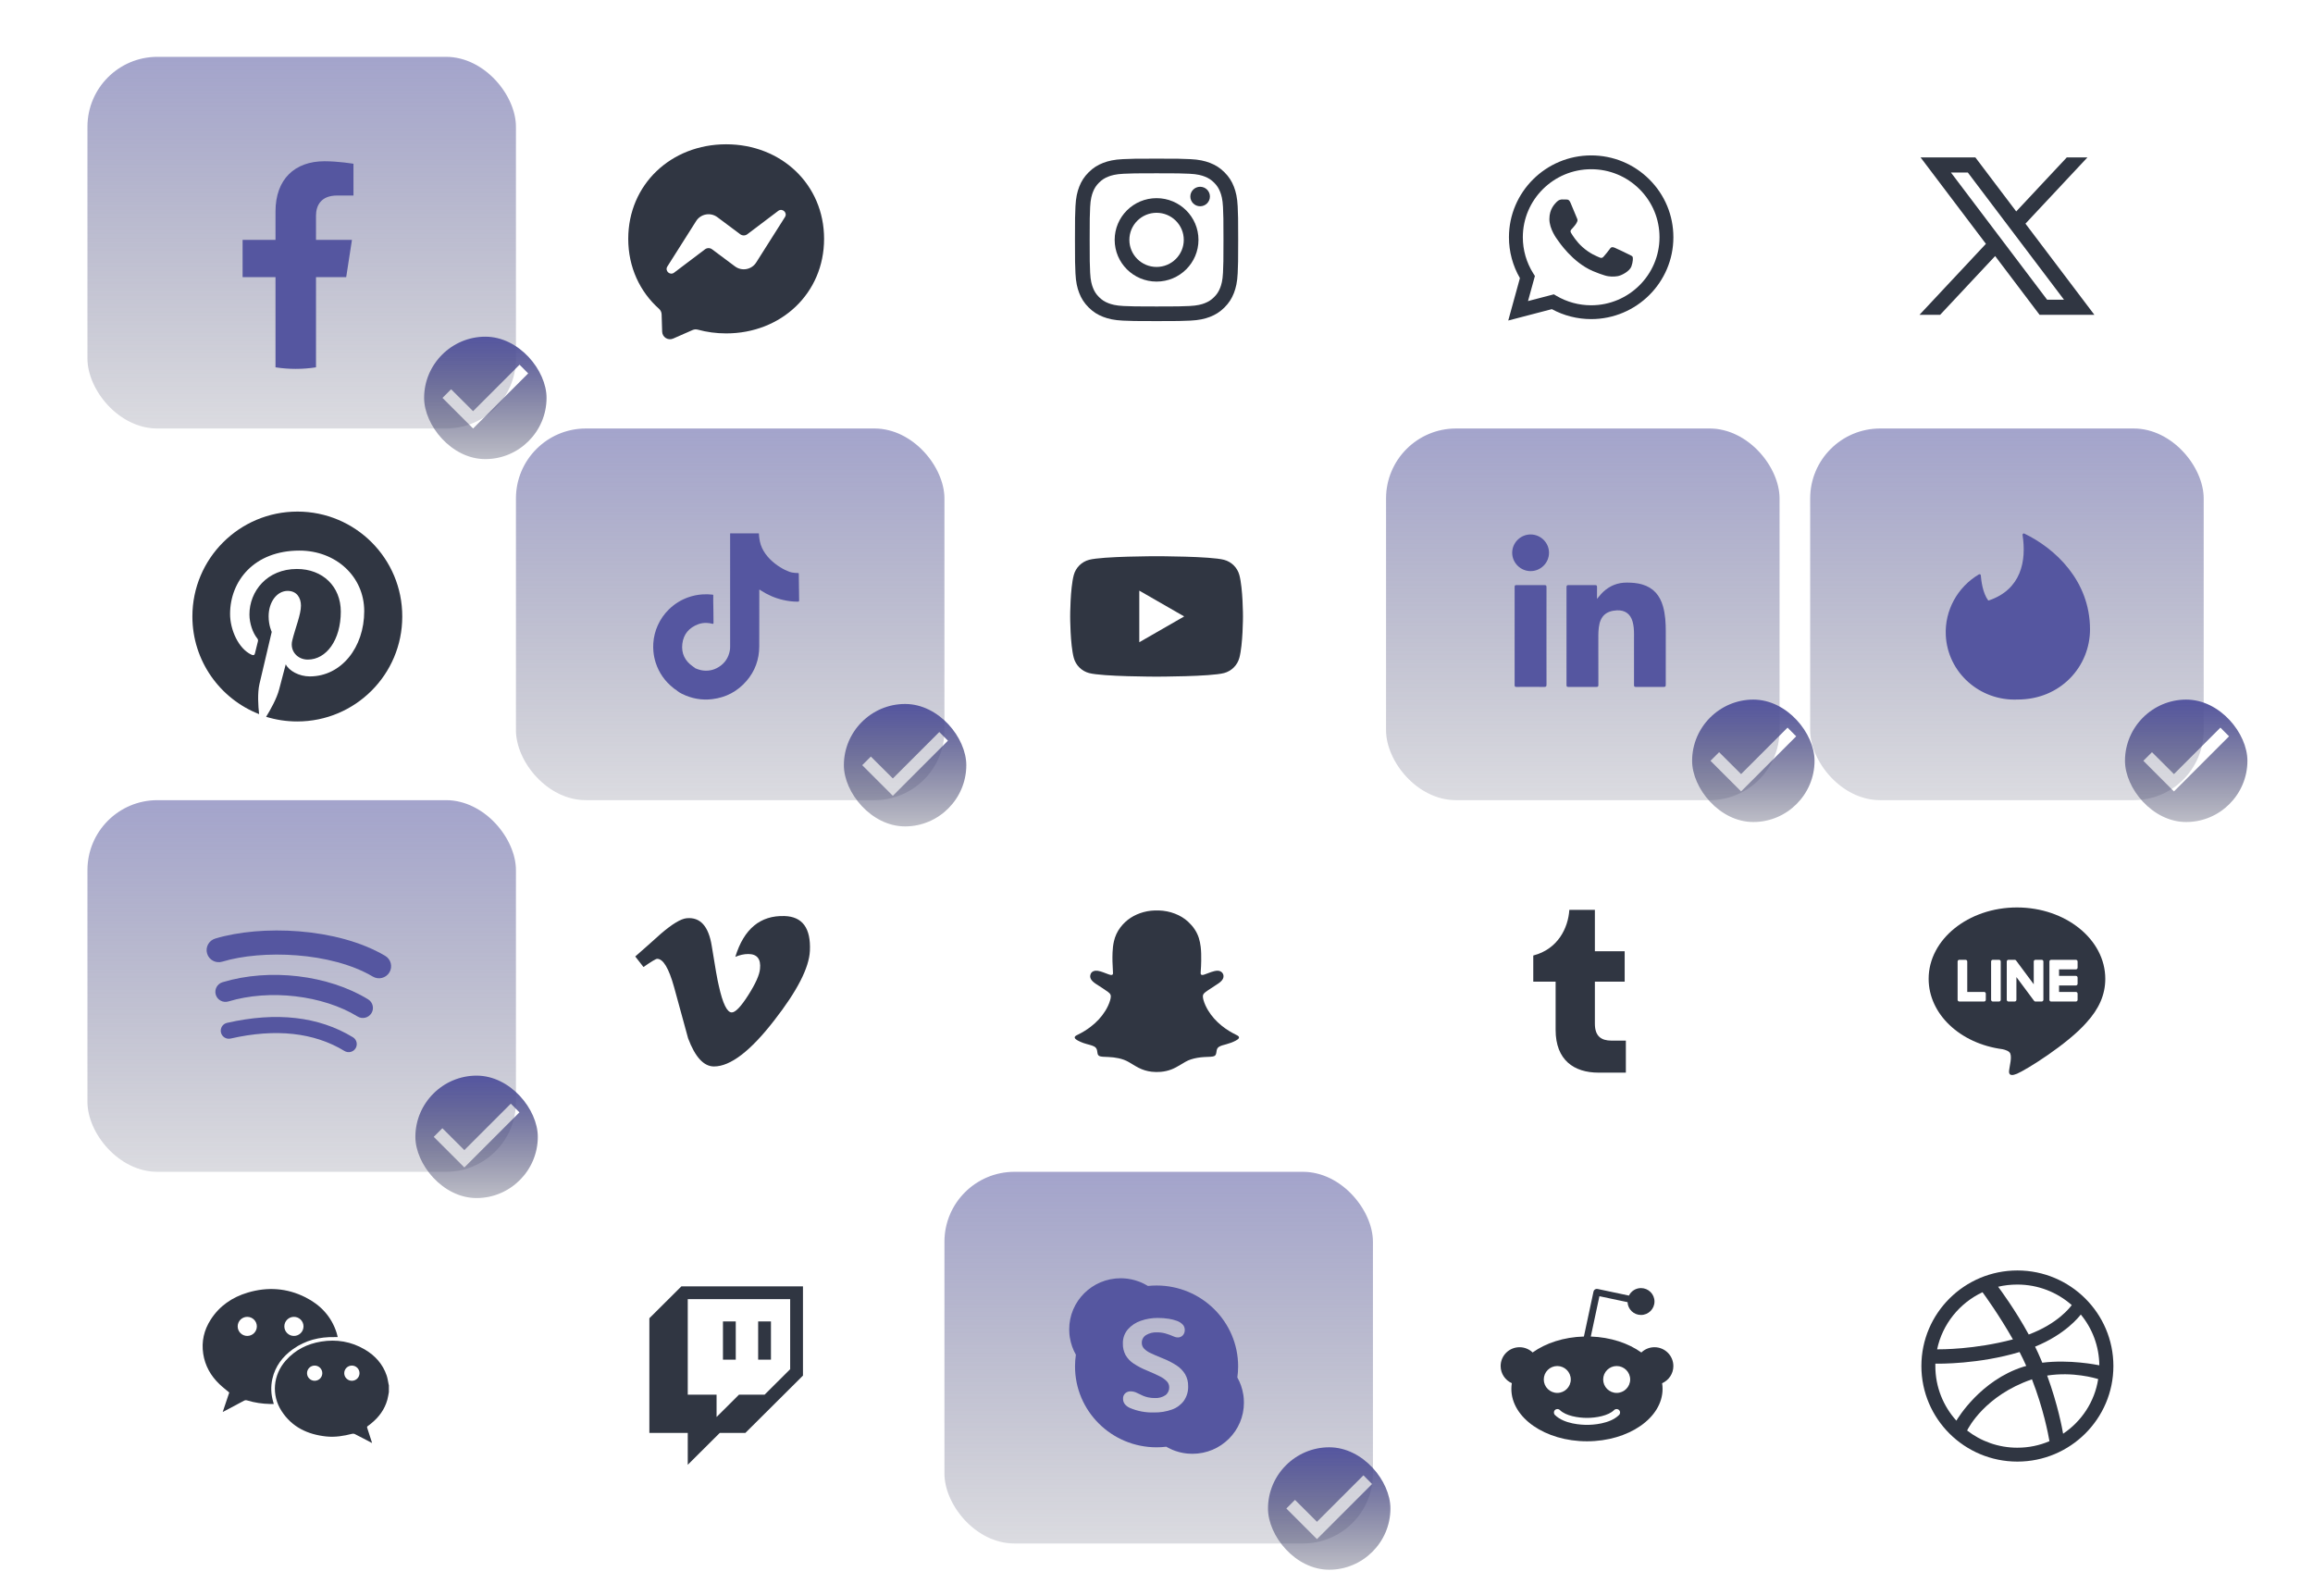 <svg width="529" height="365" viewBox="0 0 529 365" fill="none" xmlns="http://www.w3.org/2000/svg">
<g clip-path="url(#clip0_233_752)">
<rect x="118" y="98" width="98" height="85" rx="16" fill="url(#paint0_linear_233_752)"/>
<g clip-path="url(#clip1_233_752)">
<path d="M207 161C199.3 161 193 167.3 193 175C193 182.7 199.3 189 207 189C214.7 189 221 182.7 221 175C221 167.3 214.7 161 207 161ZM204.2 182L197.2 175L199.174 173.026L204.2 178.038L214.826 167.412L216.8 169.4L204.2 182Z" fill="url(#paint1_linear_233_752)"/>
</g>
<rect x="216" y="268" width="98" height="85" rx="16" fill="url(#paint2_linear_233_752)"/>
<g clip-path="url(#clip2_233_752)">
<path d="M304 331C296.3 331 290 337.3 290 345C290 352.7 296.3 359 304 359C311.7 359 318 352.7 318 345C318 337.3 311.7 331 304 331ZM301.2 352L294.2 345L296.174 343.026L301.2 348.038L311.826 337.412L313.8 339.4L301.2 352Z" fill="url(#paint3_linear_233_752)"/>
</g>
<rect x="20" y="183" width="98" height="85" rx="16" fill="url(#paint4_linear_233_752)"/>
<g clip-path="url(#clip3_233_752)">
<path d="M109 246C101.3 246 95 252.3 95 260C95 267.7 101.3 274 109 274C116.7 274 123 267.7 123 260C123 252.3 116.7 246 109 246ZM106.2 267L99.2 260L101.174 258.026L106.2 263.038L116.826 252.412L118.8 254.4L106.2 267Z" fill="url(#paint5_linear_233_752)"/>
</g>
<rect x="414" y="98" width="90" height="85" rx="16" fill="url(#paint6_linear_233_752)"/>
<rect x="20" y="13" width="98" height="85" rx="16" fill="url(#paint7_linear_233_752)"/>
<rect x="317" y="98" width="90" height="85" rx="16" fill="url(#paint8_linear_233_752)"/>
<path d="M264.516 36.282C259.447 36.282 258.812 36.304 256.821 36.394C254.835 36.484 253.478 36.798 252.291 37.258C251.063 37.732 250.023 38.368 248.985 39.401C247.947 40.434 247.309 41.469 246.832 42.691C246.372 43.873 246.056 45.224 245.965 47.2C245.874 49.182 245.853 49.815 245.853 54.86C245.853 59.906 245.874 60.538 245.965 62.52C246.056 64.497 246.371 65.848 246.832 67.029C247.309 68.251 247.947 69.287 248.985 70.319C250.023 71.353 251.063 71.988 252.291 72.463C253.478 72.921 254.835 73.236 256.821 73.326C258.812 73.417 259.447 73.438 264.516 73.438C269.585 73.438 270.22 73.417 272.211 73.326C274.198 73.236 275.554 72.922 276.741 72.463C277.969 71.988 279.009 71.353 280.047 70.319C281.084 69.287 281.723 68.251 282.2 67.029C282.66 65.848 282.977 64.497 283.067 62.52C283.158 60.538 283.18 59.906 283.18 54.86C283.18 49.815 283.158 49.182 283.067 47.2C282.977 45.223 282.66 43.873 282.2 42.691C281.723 41.469 281.084 40.434 280.047 39.401C279.009 38.367 277.969 37.732 276.741 37.258C275.554 36.798 274.198 36.484 272.211 36.394C270.22 36.304 269.585 36.282 264.516 36.282ZM264.516 39.63C269.499 39.63 270.09 39.649 272.058 39.738C273.877 39.821 274.865 40.123 275.523 40.378C276.395 40.715 277.016 41.118 277.669 41.768C278.323 42.417 278.727 43.037 279.065 43.903C279.321 44.558 279.625 45.542 279.709 47.353C279.798 49.312 279.817 49.9 279.817 54.86C279.817 59.821 279.798 60.409 279.709 62.368C279.625 64.179 279.322 65.163 279.065 65.817C278.727 66.685 278.322 67.304 277.669 67.954C277.016 68.603 276.395 69.006 275.523 69.343C274.865 69.598 273.877 69.9 272.058 69.983C270.09 70.073 269.5 70.091 264.516 70.091C259.532 70.091 258.942 70.072 256.974 69.983C255.155 69.901 254.167 69.598 253.509 69.343C252.638 69.006 252.016 68.603 251.363 67.954C250.709 67.303 250.305 66.684 249.967 65.817C249.711 65.163 249.407 64.179 249.324 62.368C249.235 60.409 249.216 59.821 249.216 54.86C249.216 49.9 249.235 49.312 249.324 47.353C249.408 45.542 249.711 44.558 249.967 43.903C250.305 43.036 250.709 42.417 251.363 41.768C252.016 41.118 252.638 40.715 253.509 40.378C254.166 40.123 255.155 39.821 256.974 39.738C258.943 39.649 259.533 39.63 264.516 39.63Z" fill="#303642"/>
<path d="M264.516 61.051C261.081 61.051 258.295 58.279 258.295 54.858C258.295 51.438 261.081 48.666 264.516 48.666C267.952 48.666 270.738 51.438 270.738 54.858C270.738 58.278 267.952 61.051 264.516 61.051ZM264.516 45.318C259.224 45.318 254.933 49.59 254.933 54.858C254.933 60.127 259.224 64.399 264.516 64.399C269.809 64.399 274.1 60.127 274.1 54.858C274.1 49.59 269.809 45.318 264.516 45.318Z" fill="#303642"/>
<path d="M276.718 44.943C276.718 46.175 275.715 47.173 274.479 47.173C273.241 47.173 272.239 46.175 272.239 44.943C272.239 43.712 273.242 42.714 274.479 42.714C275.715 42.714 276.718 43.712 276.718 44.943Z" fill="#303642"/>
<path fill-rule="evenodd" clip-rule="evenodd" d="M143.683 54.625C143.683 42.2 153.463 33 166.079 33C178.695 33 188.474 42.2 188.474 54.625C188.474 67.051 178.695 76.25 166.079 76.25C163.813 76.25 161.639 75.953 159.596 75.394C159.199 75.285 158.776 75.316 158.399 75.481L153.954 77.434C152.791 77.945 151.479 77.122 151.44 75.857L151.318 71.891C151.303 71.403 151.082 70.946 150.717 70.62C146.359 66.741 143.683 61.124 143.683 54.625ZM159.21 50.56L152.63 60.95H152.63C151.999 61.947 153.23 63.071 154.173 62.359L161.239 57.02C161.717 56.658 162.378 56.657 162.858 57.015L168.091 60.921C169.661 62.093 171.901 61.682 172.948 60.029L179.527 49.639C180.159 48.642 178.927 47.519 177.984 48.231L170.918 53.57C170.44 53.931 169.778 53.933 169.299 53.575L164.066 49.668C162.497 48.496 160.256 48.907 159.21 50.56Z" fill="#303642"/>
<path fill-rule="evenodd" clip-rule="evenodd" d="M372.484 58.17C372.014 57.937 369.704 56.806 369.274 56.649C368.843 56.493 368.53 56.416 368.216 56.883C367.903 57.351 367.003 58.405 366.729 58.717C366.455 59.029 366.18 59.068 365.711 58.834C365.241 58.6 363.728 58.106 361.933 56.513C360.536 55.274 359.594 53.742 359.319 53.274C359.045 52.806 359.29 52.553 359.525 52.32C359.736 52.111 359.995 51.775 360.23 51.501C360.464 51.229 360.543 51.033 360.699 50.721C360.856 50.409 360.778 50.136 360.66 49.902C360.543 49.668 359.603 47.367 359.212 46.43C358.83 45.519 358.443 45.642 358.155 45.628C357.881 45.615 357.568 45.612 357.254 45.612C356.941 45.612 356.432 45.729 356.001 46.197C355.57 46.665 354.356 47.796 354.356 50.098C354.356 52.399 356.04 54.622 356.275 54.934C356.51 55.246 359.588 59.969 364.301 61.994C365.422 62.476 366.297 62.763 366.98 62.979C368.105 63.335 369.129 63.284 369.939 63.164C370.841 63.03 372.719 62.033 373.11 60.94C373.502 59.849 373.502 58.913 373.384 58.717C373.266 58.523 372.953 58.405 372.483 58.171L372.484 58.17ZM363.911 69.819H363.905C361.101 69.818 358.35 69.068 355.951 67.651L355.38 67.314L349.465 68.858L351.044 63.119L350.672 62.531C349.108 60.054 348.281 57.192 348.282 54.253C348.286 45.678 355.297 38.701 363.917 38.701C368.092 38.703 372.016 40.323 374.967 43.262C377.917 46.203 379.541 50.11 379.541 54.266C379.537 62.842 372.526 69.819 363.911 69.819ZM377.213 41.029C373.663 37.492 368.941 35.544 363.911 35.541C353.546 35.541 345.111 43.936 345.107 54.252C345.106 57.551 345.972 60.769 347.617 63.607L344.949 73.304L354.918 70.702C357.664 72.193 360.756 72.978 363.904 72.98H363.911C363.911 72.98 363.912 72.98 363.911 72.98C374.274 72.98 382.71 64.585 382.715 54.268C382.717 49.268 380.763 44.566 377.213 41.029Z" fill="#303642"/>
<path d="M371.847 245.316H365.599C359.974 245.316 355.782 242.435 355.782 235.543V224.505H350.67V218.528C356.296 217.074 358.648 212.255 358.919 208.083H364.76V217.559H371.575V224.504H364.76V234.116C364.76 236.996 366.221 237.992 368.546 237.992H371.846V245.315L371.847 245.316Z" fill="#303642"/>
<path d="M68.02 117.001C54.755 117.001 44 127.738 44 140.982C44 151.146 50.326 159.83 59.262 163.323C59.044 161.428 58.866 158.507 59.34 156.435C59.775 154.561 62.147 144.514 62.147 144.514C62.147 144.514 61.436 143.073 61.436 140.962C61.436 137.626 63.373 135.139 65.785 135.139C67.841 135.139 68.83 136.679 68.83 138.514C68.83 140.567 67.525 143.646 66.833 146.508C66.26 148.896 68.039 150.85 70.391 150.85C74.661 150.85 77.943 146.35 77.943 139.876C77.943 134.133 73.812 130.126 67.901 130.126C61.061 130.126 57.048 135.238 57.048 140.528C57.048 142.58 57.839 144.791 58.827 145.994C59.025 146.231 59.044 146.448 58.985 146.685C58.807 147.435 58.392 149.073 58.313 149.409C58.214 149.843 57.957 149.941 57.503 149.725C54.497 148.323 52.62 143.961 52.62 140.428C52.62 132.87 58.115 125.922 68.494 125.922C76.817 125.922 83.301 131.842 83.301 139.777C83.301 148.046 78.082 154.697 70.847 154.697C68.415 154.697 66.122 153.434 65.351 151.934C65.351 151.934 64.145 156.513 63.849 157.638C63.315 159.73 61.852 162.335 60.864 163.934C63.118 164.625 65.49 165 67.981 165C81.245 165 92 154.263 92 141.02C92.039 127.737 81.285 117 68.02 117V117.001Z" fill="#303642"/>
<path d="M260.563 146.881V135.079L270.831 140.981L260.563 146.882V146.881ZM283.451 131.511C282.996 129.819 281.657 128.485 279.957 128.033C276.875 127.21 264.516 127.21 264.516 127.21C264.516 127.21 252.157 127.21 249.075 128.033C247.375 128.485 246.036 129.819 245.581 131.511C244.755 134.579 244.755 140.981 244.755 140.981C244.755 140.981 244.755 147.382 245.581 150.449C246.036 152.143 247.374 153.475 249.075 153.928C252.157 154.75 264.516 154.75 264.516 154.75C264.516 154.75 276.875 154.75 279.957 153.928C281.657 153.475 282.996 152.143 283.451 150.449C284.277 147.382 284.277 140.981 284.277 140.981C284.277 140.981 284.277 134.579 283.451 131.511Z" fill="#303642"/>
<path fill-rule="evenodd" clip-rule="evenodd" d="M454.85 137.326C462.25 134.825 463.512 128.312 462.568 122.322C462.568 122.106 462.754 121.952 462.944 122.014C470.031 125.41 478 132.819 478 143.932C478 152.451 471.26 159.984 461.462 159.984C452.775 160.371 445.411 153.782 445.016 145.266C444.756 139.625 447.656 134.295 452.581 131.368C452.771 131.244 453.023 131.368 453.023 131.584C453.118 132.726 453.431 135.597 454.723 137.326H454.85Z" fill="#5556A0"/>
<path fill-rule="evenodd" clip-rule="evenodd" d="M350.058 130.614C352.382 130.613 354.273 128.723 354.271 126.404V126.403C354.269 124.117 352.37 122.234 350.066 122.231C347.746 122.229 345.84 124.131 345.848 126.439C345.856 128.723 347.762 130.614 350.058 130.614ZM365.741 136.378L365.741 136.378C366.031 136.031 366.313 135.693 366.635 135.391C368.172 133.949 369.991 133.22 372.113 133.239C373.28 133.248 374.434 133.332 375.558 133.656C378.131 134.397 379.626 136.159 380.339 138.661C380.874 140.538 380.972 142.464 380.976 144.396C380.979 146.381 380.976 148.365 380.974 150.35C380.971 152.442 380.968 154.533 380.972 156.625C380.974 157.006 380.867 157.107 380.489 157.103C378.379 157.086 376.27 157.086 374.16 157.104C373.79 157.107 373.709 156.992 373.711 156.644C373.722 152.765 373.725 148.887 373.713 145.008C373.709 144.037 373.647 143.065 373.373 142.12C372.869 140.379 371.617 139.492 369.785 139.588C367.283 139.72 365.983 140.953 365.664 143.485C365.588 144.09 365.551 144.695 365.552 145.304C365.553 146.636 365.553 147.967 365.553 149.299C365.553 151.739 365.553 154.179 365.562 156.62C365.563 156.996 365.469 157.107 365.083 157.104C362.959 157.085 360.833 157.087 358.709 157.102C358.368 157.105 358.27 157.014 358.271 156.671C358.28 149.203 358.28 141.735 358.27 134.267C358.27 133.898 358.391 133.812 358.742 133.814C360.76 133.829 362.778 133.831 364.795 133.813C365.167 133.81 365.263 133.929 365.254 134.28C365.239 134.915 365.242 135.551 365.245 136.187V136.187C365.246 136.444 365.247 136.701 365.247 136.958V136.957C365.42 136.764 365.582 136.57 365.741 136.378ZM353.689 147.987V147.987C353.688 150.849 353.687 153.712 353.698 156.575C353.7 156.985 353.597 157.109 353.17 157.105C351.062 157.082 348.953 157.087 346.844 157.102C346.506 157.105 346.404 157.02 346.405 156.673C346.415 149.193 346.414 141.713 346.407 134.232C346.406 133.923 346.482 133.813 346.812 133.815C348.951 133.829 351.09 133.833 353.23 133.812C353.64 133.808 353.697 133.967 353.696 134.317C353.688 137.298 353.689 140.279 353.689 143.259L353.69 145.492C353.69 146.323 353.689 147.155 353.689 147.987Z" fill="#5556A0"/>
<path d="M274.726 219.737C274.717 220.548 274.677 221.358 274.616 222.167C274.605 222.305 274.602 222.443 274.6 222.581C274.595 222.881 274.769 223.004 275.069 222.977C275.178 222.966 275.288 222.938 275.392 222.901C275.688 222.798 275.983 222.688 276.276 222.577C276.768 222.39 277.262 222.205 277.776 222.085C278.121 222.004 278.467 221.964 278.82 222.044C279.619 222.226 280.034 223.017 279.725 223.775C279.643 223.974 279.522 224.147 279.379 224.305C279.174 224.533 278.938 224.727 278.685 224.898C278.386 225.099 278.083 225.295 277.782 225.493C277.28 225.823 276.776 226.149 276.277 226.482C276.069 226.62 275.867 226.766 275.669 226.919C275.56 227.002 275.458 227.099 275.366 227.2C275.177 227.409 275.091 227.656 275.109 227.937C275.125 228.204 275.173 228.466 275.247 228.723C275.486 229.552 275.849 230.325 276.292 231.063C277.111 232.421 278.163 233.576 279.394 234.573C280.439 235.42 281.581 236.117 282.789 236.707C282.896 236.759 283.002 236.818 283.105 236.878C283.186 236.925 283.255 236.988 283.308 237.065C283.389 237.18 283.401 237.301 283.332 237.429C283.273 237.537 283.188 237.619 283.095 237.696C282.958 237.808 282.805 237.895 282.651 237.978C281.964 238.35 281.237 238.613 280.484 238.815C280.163 238.902 279.843 238.993 279.524 239.086C279.302 239.152 279.093 239.249 278.888 239.355C278.54 239.535 278.344 239.819 278.271 240.193C278.23 240.4 278.205 240.611 278.168 240.819C278.073 241.343 277.884 241.536 277.365 241.626C277.183 241.657 276.998 241.676 276.813 241.686C276.351 241.712 275.888 241.724 275.426 241.749C274.379 241.808 273.349 241.969 272.349 242.294C271.925 242.433 271.52 242.613 271.135 242.833C270.726 243.066 270.322 243.31 269.919 243.552C269.277 243.938 268.626 244.305 267.925 244.576C267.143 244.878 266.336 245.058 265.501 245.133C264.797 245.196 264.095 245.188 263.394 245.109C262.346 244.992 261.351 244.688 260.412 244.208C259.975 243.986 259.554 243.736 259.136 243.483C258.828 243.295 258.519 243.111 258.208 242.927C257.47 242.49 256.671 242.208 255.834 242.027C255.073 241.862 254.302 241.77 253.524 241.741C253.116 241.726 252.71 241.708 252.303 241.685C252.072 241.671 251.844 241.643 251.618 241.583C251.302 241.5 251.1 241.309 251.034 240.986C250.999 240.805 250.97 240.624 250.939 240.442C250.933 240.406 250.931 240.369 250.926 240.333C250.857 239.851 250.618 239.497 250.162 239.292C249.883 239.166 249.597 239.064 249.303 238.983C248.795 238.842 248.284 238.719 247.787 238.542C247.351 238.387 246.928 238.201 246.521 237.981C246.4 237.915 246.281 237.842 246.167 237.765C246.09 237.713 246.018 237.654 245.954 237.588C245.718 237.343 245.738 237.122 246.008 236.912C246.142 236.809 246.294 236.741 246.443 236.668C247.501 236.152 248.505 235.546 249.438 234.83C250.771 233.809 251.911 232.611 252.794 231.18C253.266 230.417 253.651 229.613 253.902 228.749C253.982 228.473 254.037 228.195 254.049 227.907C254.06 227.623 253.963 227.384 253.774 227.177C253.662 227.054 253.534 226.948 253.399 226.849C253.014 226.561 252.613 226.298 252.21 226.034C251.7 225.701 251.187 225.372 250.676 225.04C250.419 224.872 250.174 224.692 249.951 224.482C249.79 224.33 249.645 224.163 249.53 223.971C249.288 223.569 249.272 223.153 249.454 222.728C249.58 222.434 249.798 222.23 250.097 222.114C250.425 221.987 250.765 221.975 251.108 222.032C251.511 222.098 251.899 222.221 252.281 222.359C252.672 222.5 253.06 222.652 253.449 222.798C253.63 222.866 253.812 222.933 254.006 222.962C254.052 222.969 254.097 222.983 254.143 222.982C254.367 222.975 254.552 222.902 254.551 222.603C254.549 222.355 254.538 222.106 254.52 221.857C254.429 220.514 254.393 219.169 254.448 217.824C254.484 216.968 254.573 216.116 254.765 215.277C255.032 214.111 255.52 213.051 256.246 212.095C257.587 210.331 259.359 209.214 261.481 208.618C262.641 208.293 263.825 208.185 265.025 208.224C266.294 208.263 267.524 208.498 268.707 208.955C269.831 209.389 270.857 209.991 271.74 210.81C272.854 211.843 273.713 213.049 274.179 214.511C274.389 215.171 274.522 215.847 274.605 216.534C274.732 217.598 274.738 218.667 274.726 219.736V219.737Z" fill="#303642"/>
<path d="M80.477 315.789C79.513 315.789 78.73 315.01 78.73 314.05C78.73 313.09 79.512 312.311 80.477 312.311C81.441 312.311 82.224 313.09 82.224 314.05C82.224 315.01 81.441 315.789 80.477 315.789ZM71.966 315.789C71.001 315.789 70.219 315.01 70.219 314.05C70.219 313.09 71.001 312.311 71.966 312.311C72.93 312.311 73.713 313.09 73.713 314.05C73.713 315.01 72.93 315.789 71.966 315.789ZM88.878 316.586C88.733 315.919 88.653 315.231 88.435 314.589C87.545 311.962 85.791 310.021 83.425 308.629C80.325 306.806 76.963 306.249 73.43 306.826C70.261 307.343 67.529 308.717 65.371 311.144C62.449 314.433 62.021 319.055 64.416 322.737C66.798 326.399 70.374 328.076 74.614 328.523C76.626 328.736 78.592 328.415 80.536 327.915C80.713 327.87 80.945 327.872 81.103 327.95C82.063 328.426 83.01 328.93 83.961 329.426C84.32 329.613 84.676 329.804 85.095 330.026C85.057 329.893 85.042 329.832 85.023 329.773C84.682 328.713 84.347 327.651 83.993 326.595C83.923 326.385 83.93 326.26 84.128 326.13C84.396 325.955 84.644 325.748 84.893 325.546C86.664 324.108 87.968 322.348 88.587 320.134C88.746 319.565 88.823 318.973 88.938 318.392C88.938 317.862 88.938 317.332 88.938 316.802C88.917 316.73 88.892 316.659 88.877 316.586H88.878Z" fill="#303642"/>
<path d="M56.55 305.531C55.34 305.531 54.359 304.554 54.359 303.349C54.359 302.144 55.339 301.168 56.55 301.168C57.76 301.168 58.742 302.145 58.742 303.349C58.742 304.554 57.76 305.531 56.55 305.531ZM67.222 301.168C68.433 301.168 69.414 302.145 69.414 303.349C69.414 304.554 68.433 305.531 67.222 305.531C66.013 305.531 65.031 304.554 65.031 303.349C65.031 302.144 66.012 301.168 67.222 301.168ZM62.299 315.326C62.956 312.441 64.642 310.238 67.016 308.543C69.859 306.514 73.083 305.724 76.549 305.796C76.768 305.8 76.988 305.796 77.21 305.796C77.213 305.749 77.222 305.715 77.215 305.685C77.141 305.397 77.078 305.106 76.988 304.822C75.799 301.082 73.302 298.437 69.858 296.699C65.636 294.57 61.196 294.273 56.675 295.614C53.117 296.669 50.194 298.662 48.177 301.819C46.653 304.203 46.046 306.817 46.479 309.632C46.9 312.359 48.192 314.644 50.172 316.544C50.879 317.223 51.663 317.822 52.433 318.475C51.954 319.899 51.459 321.37 50.935 322.927C51.174 322.804 51.312 322.736 51.449 322.664C52.895 321.897 54.345 321.135 55.786 320.357C56.038 320.22 56.252 320.194 56.53 320.28C58.245 320.81 60.007 321.059 61.8 321.097C62.06 321.103 62.321 321.098 62.622 321.098C62.565 320.897 62.527 320.761 62.488 320.627C61.97 318.876 61.894 317.104 62.299 315.327V315.326Z" fill="#303642"/>
<path d="M369.746 318.563C368.043 318.563 366.659 317.185 366.659 315.49C366.659 313.795 368.044 312.415 369.746 312.415C371.448 312.415 372.833 313.794 372.833 315.49C372.833 317.184 371.448 318.563 369.746 318.563ZM370.29 323.611C368.182 325.706 364.144 325.869 362.956 325.869C361.769 325.869 357.731 325.706 355.626 323.611C355.314 323.3 355.314 322.795 355.626 322.484C355.938 322.173 356.445 322.173 356.758 322.485C358.086 323.807 360.928 324.277 362.957 324.277C364.986 324.277 367.829 323.807 369.159 322.485C369.472 322.174 369.979 322.175 370.291 322.485C370.603 322.797 370.603 323.301 370.29 323.612L370.29 323.611ZM353.073 315.49C353.073 313.795 354.459 312.416 356.161 312.416C357.863 312.416 359.248 313.795 359.248 315.49C359.248 317.184 357.863 318.563 356.161 318.563C354.458 318.563 353.073 317.184 353.073 315.49ZM382.709 312.416C382.709 310.039 380.774 308.113 378.387 308.113C377.221 308.113 376.166 308.574 375.389 309.32C372.434 307.197 368.363 305.827 363.829 305.669L365.798 296.447L372.232 297.809C372.31 299.436 373.649 300.736 375.305 300.736C377.01 300.736 378.392 299.361 378.392 297.663C378.392 295.966 377.01 294.589 375.305 294.589C374.093 294.589 373.053 295.292 372.548 296.305L365.365 294.785C365.165 294.741 364.956 294.78 364.784 294.892C364.612 295.002 364.492 295.177 364.449 295.376L362.25 305.667C357.65 305.794 353.513 307.167 350.521 309.313C349.744 308.572 348.693 308.113 347.531 308.113C345.144 308.113 343.208 310.039 343.208 312.416C343.208 314.164 344.258 315.666 345.762 316.34C345.696 316.767 345.659 317.201 345.659 317.641C345.659 324.261 353.4 329.628 362.95 329.628C372.499 329.628 380.24 324.261 380.24 317.641C380.24 317.204 380.205 316.773 380.139 316.348C381.653 315.679 382.711 314.171 382.711 312.416L382.709 312.416Z" fill="#303642"/>
<path fill-rule="evenodd" clip-rule="evenodd" d="M471.847 327.895C471.654 326.757 470.657 321.304 468.203 314.596C474.083 313.672 479.229 315.189 479.87 315.402C479.062 320.594 476.063 325.074 471.847 327.895ZM461.392 331.095C457.057 331.095 453.057 329.625 449.891 327.16C450.225 326.472 454.032 319.171 464.606 315.496C464.654 315.473 464.676 315.473 464.724 315.449C467.368 322.252 468.44 327.965 468.725 329.601C466.463 330.573 463.987 331.094 461.392 331.094V331.095ZM442.628 312.438C442.628 312.248 442.628 312.059 442.628 311.87C443.435 311.893 452.534 312.012 461.892 309.214C462.441 310.257 462.937 311.325 463.416 312.391C463.179 312.462 462.915 312.533 462.678 312.604C453.009 315.71 447.867 324.196 447.436 324.908C444.459 321.613 442.628 317.228 442.628 312.439V312.438ZM453.413 295.536C453.914 296.2 457.247 300.822 460.369 306.322C451.604 308.645 443.866 308.598 443.032 308.598C444.244 302.814 448.174 298.001 453.413 295.536ZM461.392 293.782C466.156 293.782 470.512 295.559 473.823 298.476C473.489 298.95 470.657 302.718 463.987 305.208C460.917 299.589 457.509 294.991 456.987 294.279C458.392 293.948 459.867 293.781 461.391 293.781L461.392 293.782ZM475.896 300.633C478.513 303.809 480.085 307.863 480.133 312.248C479.514 312.13 473.323 310.874 467.083 311.656C466.942 311.347 466.819 311.016 466.679 310.684C466.296 309.783 465.871 308.858 465.441 307.981C472.348 305.183 475.488 301.153 475.896 300.633L475.896 300.633ZM461.392 290.558C449.272 290.558 439.435 300.349 439.435 312.415C439.435 324.481 449.272 334.272 461.392 334.272C473.489 334.272 483.348 324.481 483.348 312.415C483.348 300.349 473.489 290.558 461.392 290.558Z" fill="#303642"/>
<path d="M185.229 217.456C185.05 221.328 182.334 226.629 177.079 233.359C171.646 240.386 167.049 243.901 163.29 243.901C160.96 243.901 158.989 241.762 157.378 237.481C156.303 233.556 155.228 229.632 154.154 225.708C152.957 221.429 151.676 219.287 150.303 219.287C150.004 219.287 148.959 219.914 147.168 221.16L145.288 218.75C147.26 217.025 149.206 215.301 151.119 213.573C153.75 211.312 155.726 210.122 157.041 210.002C160.15 209.704 162.064 211.82 162.783 216.349C163.559 221.236 164.097 224.275 164.399 225.465C165.296 229.519 166.283 231.545 167.359 231.545C168.195 231.545 169.453 230.23 171.128 227.599C172.801 224.97 173.697 222.97 173.818 221.593C174.057 219.324 173.16 218.186 171.128 218.186C170.171 218.186 169.185 218.406 168.17 218.838C170.134 212.436 173.887 209.326 179.425 209.504C183.531 209.624 185.468 212.274 185.23 217.455L185.229 217.456Z" fill="#303642"/>
<path fill-rule="evenodd" clip-rule="evenodd" d="M481.494 223.855C481.494 214.857 472.435 207.537 461.294 207.537C450.158 207.537 441.094 214.857 441.094 223.855C441.094 231.922 448.282 238.677 457.988 239.954C458.646 240.095 459.542 240.385 459.766 240.945C459.972 241.454 459.902 242.25 459.832 242.764C459.832 242.764 459.595 244.182 459.547 244.485L459.538 244.532C459.442 245.078 459.201 246.447 461.295 245.569C463.451 244.665 472.927 238.751 477.165 233.895C480.094 230.698 481.495 227.455 481.495 223.855H481.494ZM457.189 219.507H455.775C455.555 219.507 455.38 219.683 455.38 219.898V228.66C455.38 228.876 455.555 229.051 455.775 229.051H457.189C457.409 229.051 457.584 228.876 457.584 228.66V219.898C457.584 219.683 457.409 219.507 457.189 219.507ZM465.528 219.509H466.942L466.943 219.507C467.163 219.507 467.338 219.683 467.338 219.898V228.66C467.338 228.876 467.163 229.051 466.943 229.051H465.529C465.494 229.051 465.458 229.046 465.428 229.037C465.423 229.037 465.423 229.036 465.419 229.036L465.393 229.028C465.389 229.027 465.389 229.025 465.384 229.023C465.382 229.022 465.38 229.022 465.378 229.021C465.376 229.02 465.375 229.02 465.373 229.019L465.373 229.019C465.37 229.018 465.367 229.017 465.363 229.015L465.359 229.013L465.356 229.012C465.352 229.01 465.347 229.009 465.345 229.006L465.344 229.006C465.34 229.004 465.335 229.002 465.332 229C465.327 228.996 465.318 228.991 465.309 228.986C465.309 228.985 465.308 228.984 465.307 228.984C465.306 228.984 465.306 228.983 465.305 228.983C465.305 228.983 465.305 228.983 465.305 228.982C465.265 228.957 465.234 228.925 465.203 228.886L461.168 223.457V228.661C461.168 228.877 460.993 229.052 460.773 229.052H459.355C459.139 229.052 458.963 228.877 458.963 228.661V219.899C458.963 219.684 459.139 219.509 459.355 219.509H460.773C460.775 219.509 460.777 219.509 460.779 219.509L460.783 219.509L460.786 219.509C460.795 219.509 460.799 219.509 460.808 219.511L460.812 219.511C460.817 219.512 460.822 219.512 460.825 219.513C460.832 219.513 460.836 219.514 460.839 219.515L460.843 219.515C460.852 219.517 460.86 219.519 460.864 219.521C460.867 219.521 460.87 219.522 460.873 219.522L460.873 219.523C460.877 219.523 460.88 219.523 460.882 219.524C460.886 219.526 460.894 219.529 460.903 219.531L460.904 219.531C460.908 219.533 460.912 219.534 460.917 219.536C460.921 219.538 460.924 219.539 460.927 219.541L460.927 219.541C460.93 219.542 460.934 219.544 460.939 219.546C460.943 219.548 460.948 219.55 460.952 219.552C460.957 219.556 460.965 219.56 460.974 219.564L460.974 219.564C460.974 219.566 460.978 219.568 460.983 219.57C460.988 219.573 460.991 219.575 460.994 219.577C460.997 219.58 461 219.582 461.005 219.585C461.007 219.586 461.008 219.587 461.009 219.588C461.01 219.59 461.011 219.591 461.013 219.593C461.018 219.596 461.022 219.599 461.025 219.602C461.028 219.605 461.031 219.607 461.035 219.61C461.037 219.611 461.039 219.613 461.04 219.614C461.04 219.614 461.041 219.615 461.042 219.616C461.042 219.616 461.043 219.616 461.044 219.617C461.049 219.624 461.057 219.633 461.066 219.641C461.066 219.641 461.066 219.641 461.066 219.642C461.066 219.642 461.067 219.642 461.067 219.642L461.068 219.643L461.071 219.644L461.076 219.652C461.084 219.661 461.091 219.672 461.101 219.683L465.133 225.105V219.9C465.133 219.685 465.308 219.509 465.528 219.509ZM453.776 226.857H449.925V219.899C449.925 219.683 449.749 219.507 449.53 219.507H448.116C447.896 219.507 447.72 219.683 447.72 219.899V228.659C447.72 228.764 447.764 228.859 447.83 228.93C447.835 228.931 447.835 228.934 447.835 228.936V228.936C447.837 228.937 447.838 228.937 447.839 228.938C447.839 228.938 447.84 228.938 447.84 228.939C447.841 228.94 447.842 228.941 447.844 228.941C447.914 229.009 448.01 229.05 448.116 229.05H453.777C453.992 229.05 454.168 228.874 454.168 228.659V227.248C454.168 227.032 453.992 226.857 453.777 226.857H453.776ZM475.162 221.313C475.162 221.529 474.986 221.704 474.766 221.704L474.767 221.705H470.92V223.186H474.767C474.986 223.186 475.162 223.361 475.162 223.577V224.988C475.162 225.205 474.987 225.38 474.767 225.38H470.92V226.861H474.767C474.986 226.861 475.162 227.036 475.162 227.252V228.663C475.162 228.878 474.987 229.055 474.767 229.055H469.107C469.002 229.055 468.905 229.012 468.835 228.945C468.835 228.943 468.83 228.941 468.83 228.94C468.826 228.938 468.826 228.935 468.826 228.934C468.756 228.864 468.716 228.769 468.716 228.663V219.903C468.716 219.798 468.755 219.703 468.821 219.633C468.823 219.632 468.824 219.631 468.825 219.629C468.826 219.628 468.827 219.627 468.83 219.625C468.83 219.624 468.834 219.623 468.834 219.621C468.904 219.554 469.001 219.511 469.106 219.511H474.766C474.986 219.511 475.162 219.686 475.162 219.903V221.313Z" fill="#303642"/>
<path d="M79.179 63.388L80.494 54.859H72.272V49.324C72.272 46.99 73.421 44.716 77.103 44.716H80.841V37.454C80.841 37.454 77.449 36.878 74.206 36.878C67.435 36.878 63.01 40.963 63.01 48.359V54.859H55.484V63.388H63.01V84.007C64.519 84.243 66.065 84.366 67.641 84.366C69.217 84.366 70.764 84.243 72.273 84.007V63.388H79.179Z" fill="#5556A0"/>
<path d="M81.325 239.751C80.792 240.62 79.655 240.893 78.785 240.363C71.824 236.128 63.063 235.172 52.746 237.518C51.751 237.745 50.761 237.124 50.533 236.135C50.306 235.145 50.927 234.158 51.923 233.933C63.215 231.363 72.9 232.469 80.713 237.221C81.583 237.751 81.858 238.883 81.326 239.75L81.325 239.751Z" fill="#5556A0"/>
<path d="M84.953 231.716C84.282 232.799 82.86 233.138 81.774 232.474C73.808 227.599 61.661 226.188 52.238 229.035C51.016 229.403 49.724 228.717 49.353 227.503C48.985 226.286 49.674 225.004 50.894 224.633C61.66 221.382 75.043 222.957 84.192 228.553C85.278 229.219 85.62 230.636 84.953 231.716Z" fill="#5556A0"/>
<path d="M85.265 223.349C75.71 217.7 59.95 217.181 50.829 219.937C49.365 220.38 47.815 219.557 47.372 218.098C46.928 216.639 47.754 215.099 49.22 214.656C59.69 211.492 77.095 212.103 88.095 218.603C89.413 219.381 89.844 221.075 89.064 222.384C88.282 223.696 86.58 224.128 85.265 223.349H85.265Z" fill="#5556A0"/>
<path d="M182.688 131.23C182.689 131.059 182.683 131.052 182.503 131.054C182.069 131.058 181.639 131.006 181.212 130.942C179.661 130.709 174.631 128.082 173.78 123.785C173.762 123.701 173.573 122.635 173.575 122.181C173.576 121.977 173.572 121.977 173.371 121.974C173.325 121.973 173.278 121.974 173.232 121.974C171.263 121.974 169.295 121.972 167.326 121.974C166.93 121.975 166.985 121.925 166.985 122.321C166.984 130.819 166.984 139.317 166.986 147.816C166.986 148.132 166.976 148.449 166.921 148.76C166.624 150.404 165.778 151.692 164.346 152.571C163.105 153.332 161.758 153.549 160.329 153.268C159.878 153.179 159.455 153.01 159.032 152.843C158.997 152.812 158.963 152.781 158.929 152.75C158.786 152.631 158.629 152.533 158.477 152.427C156.655 151.171 155.79 149.427 156.053 147.247C156.32 145.034 157.599 143.533 159.706 142.759C160.333 142.528 160.996 142.433 161.668 142.469C162.1 142.491 162.531 142.546 162.951 142.665C163.096 142.706 163.174 142.655 163.182 142.502C163.185 142.448 163.186 142.394 163.186 142.34C163.187 140.815 163.129 137.483 163.121 137.475C163.125 137.036 163.125 136.596 163.132 136.157C163.135 136.031 163.071 136.008 162.965 135.996C162.17 135.902 161.377 135.885 160.578 135.943C159.475 136.023 158.405 136.249 157.366 136.621C155.708 137.214 154.253 138.132 152.996 139.357C151.917 140.409 151.069 141.626 150.447 142.997C149.852 144.309 149.511 145.687 149.417 147.121C149.375 147.743 149.383 148.367 149.442 148.991C149.522 149.854 149.686 150.698 149.949 151.521C150.707 153.89 152.083 155.832 154.036 157.373C154.234 157.53 154.425 157.702 154.663 157.803C154.763 157.891 154.862 157.98 154.962 158.067C155.278 158.305 155.617 158.508 155.971 158.681C158.159 159.757 160.463 160.195 162.892 159.899C166.044 159.516 168.67 158.126 170.737 155.73C172.683 153.475 173.628 150.829 173.645 147.871C173.67 143.638 173.651 139.406 173.654 135.173C173.654 135.073 173.595 134.929 173.707 134.879C173.795 134.839 173.883 134.954 173.965 135.008C175.548 136.043 177.253 136.791 179.102 137.211C180.177 137.456 181.264 137.605 182.37 137.603C182.718 137.602 182.765 137.585 182.766 137.241C182.768 135.738 182.688 131.629 182.689 131.23H182.688Z" fill="#5556A0"/>
<path d="M180.716 313.143L174.861 318.972H169.006L163.884 324.072V318.972H157.296V297.115H180.716V313.143ZM155.832 294.201L148.514 301.486V327.714H157.296V335L164.615 327.714H170.47L183.645 314.6V294.201H155.832Z" fill="#303642"/>
<path d="M173.397 310.959H176.324V302.216H173.397V310.959Z" fill="#303642"/>
<path d="M165.347 310.959H168.275V302.216H165.347V310.959Z" fill="#303642"/>
<path fill-rule="evenodd" clip-rule="evenodd" d="M270.765 320.356C270.08 321.282 269.132 321.982 268.043 322.367C266.731 322.834 265.344 323.058 263.951 323.031C262.036 323.097 260.131 322.739 258.373 321.98C257.924 321.781 257.53 321.476 257.225 321.092C256.972 320.739 256.841 320.315 256.851 319.882C256.826 319.419 257.006 318.969 257.342 318.651C257.691 318.346 258.144 318.188 258.607 318.206C259.124 318.213 259.631 318.343 260.086 318.585C260.653 318.866 261.099 319.078 261.426 319.219C261.8 319.375 262.187 319.496 262.583 319.583C263.07 319.689 263.569 319.741 264.069 319.736C264.951 319.799 265.831 319.566 266.565 319.074C267.124 318.639 267.436 317.964 267.407 317.259C267.407 316.767 267.219 316.292 266.88 315.934C266.432 315.474 265.907 315.093 265.329 314.81C264.645 314.451 263.683 314.014 262.444 313.498C261.335 313.059 260.274 312.509 259.275 311.859C258.522 311.365 257.893 310.705 257.437 309.93C256.998 309.11 256.781 308.191 256.808 307.263C256.775 306.084 257.179 304.936 257.943 304.035C258.737 303.13 259.758 302.452 260.9 302.068C262.143 301.631 263.454 301.411 264.772 301.419C265.635 301.41 266.496 301.476 267.347 301.615C267.957 301.709 268.555 301.862 269.135 302.074C269.666 302.254 270.145 302.558 270.532 302.963C270.817 303.295 270.97 303.721 270.963 304.158C270.984 304.617 270.82 305.065 270.509 305.404C270.214 305.716 269.798 305.889 269.368 305.877C269.075 305.875 268.786 305.81 268.519 305.687C267.864 305.395 267.189 305.15 266.499 304.951C265.863 304.785 265.209 304.703 264.552 304.711C263.696 304.678 262.849 304.895 262.114 305.331C261.481 305.714 261.108 306.408 261.14 307.144C261.136 307.618 261.317 308.076 261.646 308.42C262.037 308.823 262.498 309.152 263.007 309.39C263.578 309.672 264.429 310.046 265.562 310.511C265.687 310.55 265.809 310.599 265.928 310.657C267.032 311.092 268.092 311.634 269.089 312.275C269.878 312.787 270.543 313.466 271.036 314.264C271.521 315.103 271.765 316.059 271.739 317.027C271.78 318.211 271.439 319.378 270.765 320.356ZM284.463 319.966C284.464 319.965 284.465 319.963 284.466 319.961C284.463 319.912 284.456 319.864 284.452 319.814C284.443 319.708 284.434 319.601 284.422 319.496C284.408 319.366 284.391 319.236 284.372 319.107C284.365 319.063 284.36 319.02 284.353 318.976C284.134 317.556 283.665 316.226 282.99 315.03C283.104 314.203 283.168 313.36 283.168 312.501C283.168 302.282 274.818 293.998 264.518 293.998C263.846 293.998 263.182 294.035 262.529 294.103C262.502 294.087 262.476 294.069 262.449 294.053C262.397 294.021 262.344 293.992 262.292 293.961C262.252 293.938 262.213 293.916 262.174 293.894C262.031 293.812 261.886 293.733 261.74 293.657C261.695 293.634 261.65 293.611 261.604 293.588C261.586 293.58 261.569 293.568 261.552 293.559C261.55 293.559 261.55 293.56 261.548 293.56C261.42 293.497 261.291 293.437 261.161 293.378C261.113 293.357 261.066 293.335 261.018 293.314C260.926 293.274 260.834 293.237 260.74 293.199C260.736 293.197 260.733 293.196 260.729 293.194C260.667 293.169 260.604 293.145 260.542 293.121C260.511 293.11 260.482 293.096 260.452 293.085C260.451 293.085 260.45 293.085 260.449 293.085C259.926 292.889 259.384 292.731 258.828 292.611C258.812 292.608 258.796 292.603 258.779 292.6C258.477 292.536 258.17 292.485 257.859 292.444C257.83 292.44 257.803 292.434 257.775 292.43C257.772 292.431 257.77 292.432 257.767 292.433C257.289 292.374 256.803 292.34 256.309 292.34C249.805 292.34 244.534 297.571 244.534 304.023C244.534 304.358 244.551 304.689 244.579 305.017C244.578 305.019 244.578 305.022 244.576 305.023C244.579 305.053 244.584 305.083 244.586 305.113C244.595 305.205 244.606 305.296 244.616 305.388C244.63 305.514 244.646 305.64 244.664 305.765C244.669 305.797 244.675 305.83 244.68 305.862C244.903 307.293 245.379 308.628 246.062 309.828C245.934 310.701 245.866 311.592 245.866 312.501C245.866 322.72 254.215 331.004 264.515 331.004C265.267 331.004 266.007 330.955 266.736 330.869C266.744 330.873 266.751 330.877 266.758 330.881C266.787 330.898 266.816 330.914 266.846 330.931C266.871 330.946 266.896 330.96 266.921 330.975C266.953 330.993 266.984 331.011 267.015 331.028C267.246 331.155 267.48 331.273 267.719 331.385C267.728 331.39 267.738 331.395 267.747 331.4C267.748 331.399 267.749 331.399 267.75 331.399C267.899 331.469 268.049 331.535 268.202 331.598C268.242 331.614 268.283 331.63 268.325 331.646C268.481 331.708 268.64 331.768 268.801 331.825C268.828 331.835 268.854 331.846 268.881 331.855C268.883 331.854 268.884 331.854 268.886 331.853C269.093 331.925 269.3 331.988 269.512 332.047C269.533 332.053 269.553 332.06 269.575 332.065C269.718 332.104 269.862 332.141 270.007 332.174C270.044 332.182 270.08 332.191 270.116 332.199C270.251 332.23 270.387 332.258 270.524 332.283C270.574 332.292 270.623 332.301 270.672 332.309C270.8 332.331 270.927 332.353 271.056 332.37C271.121 332.38 271.185 332.386 271.25 332.395C271.365 332.409 271.481 332.423 271.599 332.435C271.615 332.436 271.63 332.439 271.647 332.44C271.649 332.439 271.65 332.439 271.651 332.439C272.002 332.47 272.356 332.488 272.715 332.488C279.22 332.488 284.494 327.256 284.494 320.802C284.494 320.521 284.481 320.243 284.461 319.967L284.463 319.966Z" fill="#5556A0"/>
<g clip-path="url(#clip4_233_752)">
<path d="M500 160C492.3 160 486 166.3 486 174C486 181.7 492.3 188 500 188C507.7 188 514 181.7 514 174C514 166.3 507.7 160 500 160ZM497.2 181L490.2 174L492.174 172.026L497.2 177.038L507.826 166.412L509.8 168.4L497.2 181Z" fill="url(#paint9_linear_233_752)"/>
</g>
<g clip-path="url(#clip5_233_752)">
<path d="M401 160C393.3 160 387 166.3 387 174C387 181.7 393.3 188 401 188C408.7 188 415 181.7 415 174C415 166.3 408.7 160 401 160ZM398.2 181L391.2 174L393.174 172.026L398.2 177.038L408.826 166.412L410.8 168.4L398.2 181Z" fill="url(#paint10_linear_233_752)"/>
</g>
<g clip-path="url(#clip6_233_752)">
<path d="M111 77C103.3 77 97 83.3 97 91C97 98.7 103.3 105 111 105C118.7 105 125 98.7 125 91C125 83.3 118.7 77 111 77ZM108.2 98L101.2 91L103.174 89.026L108.2 94.038L118.826 83.412L120.8 85.4L108.2 98Z" fill="url(#paint11_linear_233_752)"/>
</g>
<path fill-rule="evenodd" clip-rule="evenodd" d="M451.781 36H439.248L454.192 55.766L439 72H443.723L456.303 58.558L466.467 72H479L463.235 51.15L477.412 36H472.689L461.125 48.358L451.781 36ZM468.191 68.546L446.194 39.454H450.056L472.052 68.546H468.191Z" fill="#303642"/>
</g>
<defs>
<linearGradient id="paint0_linear_233_752" x1="167" y1="98" x2="167" y2="227.389" gradientUnits="userSpaceOnUse">
<stop stop-color="#5556A0" stop-opacity="0.54"/>
<stop offset="1" stop-color="#313338" stop-opacity="0"/>
</linearGradient>
<linearGradient id="paint1_linear_233_752" x1="207" y1="161" x2="207" y2="203.622" gradientUnits="userSpaceOnUse">
<stop stop-color="#5556A0"/>
<stop offset="1" stop-color="#313338" stop-opacity="0"/>
</linearGradient>
<linearGradient id="paint2_linear_233_752" x1="265" y1="268" x2="265" y2="397.389" gradientUnits="userSpaceOnUse">
<stop stop-color="#5556A0" stop-opacity="0.54"/>
<stop offset="1" stop-color="#313338" stop-opacity="0"/>
</linearGradient>
<linearGradient id="paint3_linear_233_752" x1="304" y1="331" x2="304" y2="373.622" gradientUnits="userSpaceOnUse">
<stop stop-color="#5556A0"/>
<stop offset="1" stop-color="#313338" stop-opacity="0"/>
</linearGradient>
<linearGradient id="paint4_linear_233_752" x1="69" y1="183" x2="69" y2="312.389" gradientUnits="userSpaceOnUse">
<stop stop-color="#5556A0" stop-opacity="0.54"/>
<stop offset="1" stop-color="#313338" stop-opacity="0"/>
</linearGradient>
<linearGradient id="paint5_linear_233_752" x1="109" y1="246" x2="109" y2="288.622" gradientUnits="userSpaceOnUse">
<stop stop-color="#5556A0"/>
<stop offset="1" stop-color="#313338" stop-opacity="0"/>
</linearGradient>
<linearGradient id="paint6_linear_233_752" x1="459" y1="98" x2="459" y2="227.389" gradientUnits="userSpaceOnUse">
<stop stop-color="#5556A0" stop-opacity="0.54"/>
<stop offset="1" stop-color="#313338" stop-opacity="0"/>
</linearGradient>
<linearGradient id="paint7_linear_233_752" x1="69" y1="13" x2="69" y2="142.389" gradientUnits="userSpaceOnUse">
<stop stop-color="#5556A0" stop-opacity="0.54"/>
<stop offset="1" stop-color="#313338" stop-opacity="0"/>
</linearGradient>
<linearGradient id="paint8_linear_233_752" x1="362" y1="98" x2="362" y2="227.389" gradientUnits="userSpaceOnUse">
<stop stop-color="#5556A0" stop-opacity="0.54"/>
<stop offset="1" stop-color="#313338" stop-opacity="0"/>
</linearGradient>
<linearGradient id="paint9_linear_233_752" x1="500" y1="160" x2="500" y2="202.622" gradientUnits="userSpaceOnUse">
<stop stop-color="#5556A0"/>
<stop offset="1" stop-color="#313338" stop-opacity="0"/>
</linearGradient>
<linearGradient id="paint10_linear_233_752" x1="401" y1="160" x2="401" y2="202.622" gradientUnits="userSpaceOnUse">
<stop stop-color="#5556A0"/>
<stop offset="1" stop-color="#313338" stop-opacity="0"/>
</linearGradient>
<linearGradient id="paint11_linear_233_752" x1="111" y1="77" x2="111" y2="119.622" gradientUnits="userSpaceOnUse">
<stop stop-color="#5556A0"/>
<stop offset="1" stop-color="#313338" stop-opacity="0"/>
</linearGradient>
<clipPath id="clip0_233_752">
<rect width="529" height="365" fill="white"/>
</clipPath>
<clipPath id="clip1_233_752">
<rect x="193" y="161" width="28" height="28" rx="14" fill="white"/>
</clipPath>
<clipPath id="clip2_233_752">
<rect x="290" y="331" width="28" height="28" rx="14" fill="white"/>
</clipPath>
<clipPath id="clip3_233_752">
<rect x="95" y="246" width="28" height="28" rx="14" fill="white"/>
</clipPath>
<clipPath id="clip4_233_752">
<rect x="486" y="160" width="28" height="28" rx="14" fill="white"/>
</clipPath>
<clipPath id="clip5_233_752">
<rect x="387" y="160" width="28" height="28" rx="14" fill="white"/>
</clipPath>
<clipPath id="clip6_233_752">
<rect x="97" y="77" width="28" height="28" rx="14" fill="white"/>
</clipPath>
</defs>
</svg>
